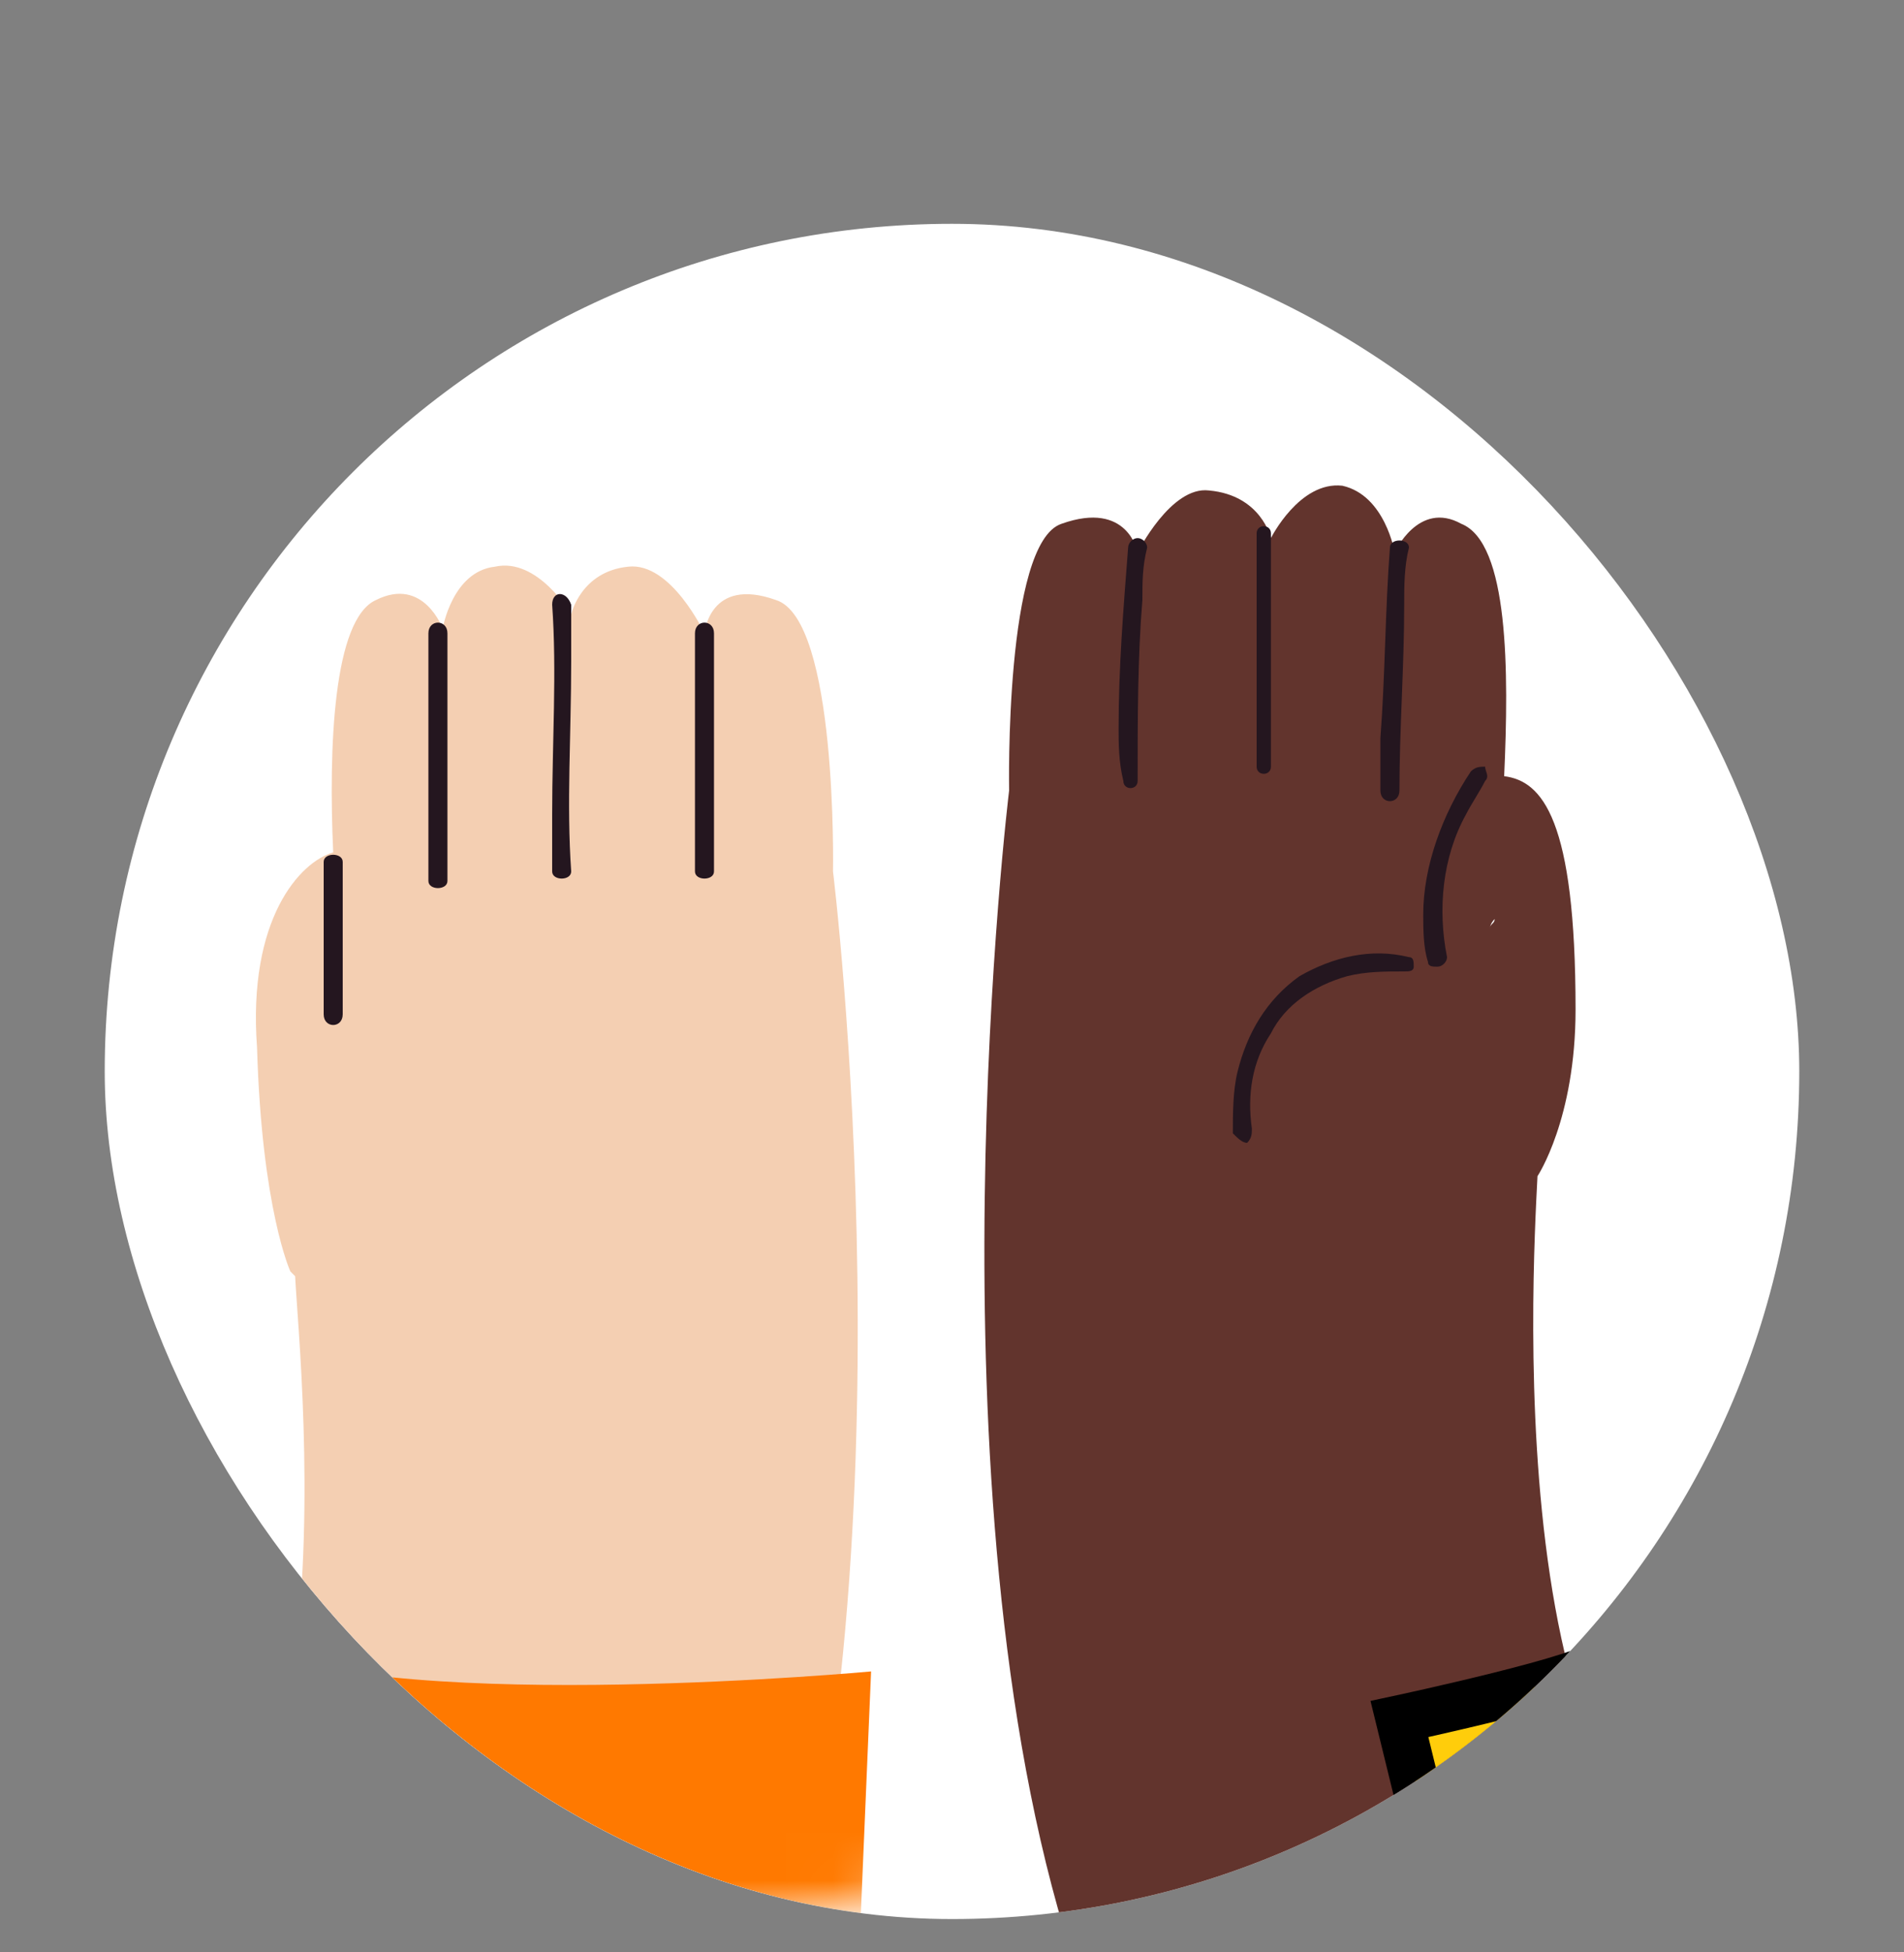 <svg xmlns="http://www.w3.org/2000/svg" width="40" height="41" viewBox="0 0 40 41" fill="none"><rect x="0" y="0" width="40" height="41" fill="#808080" stroke="none"/><defs><mask id="Mask-1"><ellipse cx="19.9" cy="22.6" rx="17.8" ry="17.8" fill="#fff"/></mask><clipPath id="ClipPath-1"><rect x="2.2" y="4.7" width="35.6" height="35.6" rx="17.8" fill="#fff"/></clipPath><clipPath id="ClipPath-2"><rect y=".6" width="40" height="40" fill="#fff"/></clipPath></defs><style>
@keyframes a0_t { 0% { transform: translate(20.7px,10.2px); } 66.667% { transform: translate(13.7px,10.2px); } 100% { transform: translate(14.7px,10.2px); } }
@keyframes a1_t { 0% { transform: translate(-6px,0px); } 66.667% { transform: translate(1px,0px); } 100% { transform: translate(-1px,0px); } }
@keyframes a2_t { 0% { transform: translate(19.1px,4px) scale(0,0) translate(-5.7px,-3.4px); } 33.333% { transform: translate(19.1px,4px) scale(0,0) translate(-5.7px,-3.4px); } 100% { transform: translate(19.1px,4px) scale(1,1) translate(-5.7px,-3.4px); } }
</style><g clip-path="url(#ClipPath-2)"><g clip-path="url(#ClipPath-1)"><rect x="2.2" y="4.7" width="35.6" height="35.6" rx="17.8" fill="#fff"/><g transform="translate(37.6,32.2) translate(-16.9,-22)" style="animation: .3s linear both a0_t;"><path fill-rule="evenodd" clip-rule="evenodd" d="M10.7 9.1c0 .1-0.1 .1-0.1 .2c0 0 0-0.1 .1-0.2Zm13 11.5c0 0-3.9 9-7 9.1c-6 .1-5.2-13.2-5.1-15.2c0 0 .8-1.2 .8-3.5c0-4-0.7-4.8-1.5-4.9c.1-2.2 .1-4.9-0.9-5.3c-0.9-0.5-1.4 .6-1.4 .6c0 0-0.2-1.2-1.1-1.4c-0.9-0.1-1.5 1.1-1.5 1.1c0 0-0.2-0.9-1.3-1c-0.8-0.1-1.5 1.3-1.5 1.3c0 0-0.2-1.1-1.6-0.6c-1.2 .4-1.1 5.6-1.1 5.6c0 0-1.8 14.7 1.3 24.4c2.7 8.6 8.1 13.2 14.9 13.2c6.7 0 12.9-6 17.1-14.9l-10.1-8.5Z" fill="#62342d"/><path fill-rule="evenodd" clip-rule="evenodd" d="M8.9 9.9c-0.8-0.2-1.6 0-2.3 .4c-0.7 .5-1.1 1.2-1.3 2c-0.1 .4-0.1 .9-0.1 1.3c.1 .1 .2 .2 .3 .2c.1-0.1 .1-0.2 .1-0.3c-0.1-0.7 0-1.4 .4-2c.3-0.6 .9-1 1.6-1.2c.4-0.1 .8-0.1 1.2-0.1c.1 0 .2 0 .2-0.1c0-0.1 0-0.2-0.1-0.2Z" fill="#24161f"/><path fill-rule="evenodd" clip-rule="evenodd" d="M10.2 6c-0.6 .9-1 2-1 3c0 .3 0 .7 .1 1c0 .1 .1 .1 .2 .1c.1 0 .2-0.1 .2-0.2c-0.2-1-0.1-2.1 .4-3c.1-0.2 .3-0.5 .4-0.7c.1-0.1 0-0.2 0-0.3c-0.1 0-0.2 0-0.3 .1Z" fill="#24161f"/><path fill-rule="evenodd" clip-rule="evenodd" d="M3 1.3c-0.1 1.3-0.2 2.5-0.2 3.8c0 .3 0 .7 .1 1.1c0 .2 .3 .2 .3 0c0-1.3 0-2.6 .1-3.8c0-0.4 0-0.7 .1-1.1c0-0.1-0.1-0.2-0.2-0.2c-0.1 0-0.2 .1-0.2 .2Z" fill="#24161f"/><path fill-rule="evenodd" clip-rule="evenodd" d="M5.7 1v3.8v1.1c0 .2 .3 .2 .3 0v-3.8v-1.1c0-0.2-0.3-0.2-0.3 0Z" fill="#24161f"/><path fill-rule="evenodd" clip-rule="evenodd" d="M8.5 1.3c-0.1 1.3-0.1 2.7-0.2 4c0 .4 0 .8 0 1.1c0 .3 .4 .3 .4 0c0-1.3 .1-2.6 .1-3.9c0-0.4 0-0.8 .1-1.2c0-0.2-0.4-0.2-0.4 0Z" fill="#24161f"/><path fill-rule="evenodd" clip-rule="evenodd" d="M8.7 25.9c0 0 4.2-0.9 4.2-1.2c0-0.3 1.5 3.5 1.5 3.5l-4.5 2.6l-1.2-4.9Z" fill="#ffcd0b" stroke="#000"/></g><g mask="url(#Mask-1)" transform="translate(1.2,33.8) translate(-7.2,-33.8)" style="animation: .3s linear both a1_t;"><path fill-rule="evenodd" clip-rule="evenodd" d="M13.3 20.9c0 .1 0 .2 0 .2c0-0.1 0-0.1 0-0.2Zm10.2-2.6c0 0 .1-5.3-1.2-5.7c-1.4-0.5-1.5 .7-1.5 .7c0 0-0.7-1.5-1.6-1.4c-1 .1-1.2 1-1.2 1c0 0-0.7-1.2-1.6-1c-0.9 .1-1.1 1.3-1.1 1.3c0 0-0.4-1.1-1.4-0.6c-0.9 .4-1 3.1-0.9 5.3c-0.7 .2-1.8 1.4-1.6 4.1c.1 3.4 .7 4.7 .7 4.7l.1 .1c.1 2 1.5 14.7-4.9 14.7c-3.1 0-7.1-9.1-7.1-9.1l-10.1 8.5c4.2 8.9 10.4 14.9 17.2 14.9c6.7 0 12.2-4.6 14.9-13.2c3.1-9.7 1.3-24.3 1.3-24.3Z" fill="#f4cfb2"/><path fill-rule="evenodd" clip-rule="evenodd" d="M15 13.3v4.1v1.1c0 .2 .4 .2 .4 0v-4.1v-1.1c0-0.3-0.4-0.3-0.4 0Z" fill="#24161f"/><path fill-rule="evenodd" clip-rule="evenodd" d="M17.6 12.7c.1 1.4 0 2.9 0 4.4c0 .4 0 .8 0 1.2c0 .2 .4 .2 .4 0c-0.1-1.4 0-2.9 0-4.4c0-0.4 0-0.8 0-1.2c-0.1-0.3-0.4-0.3-0.4 0Z" fill="#24161f"/><path fill-rule="evenodd" clip-rule="evenodd" d="M20.6 13.3v3.9v1.1c0 .2 .4 .2 .4 0v-3.9v-1.1c0-0.3-0.4-0.3-0.4 0Z" fill="#24161f"/><path fill-rule="evenodd" clip-rule="evenodd" d="M12.8 18.1v3.2c0 .3 .4 .3 .4 0v-3.2c0-0.2-0.4-0.2-0.4 0Z" fill="#24161f"/><path fill-rule="evenodd" clip-rule="evenodd" d="M11.3 34.6c0 3.2-0.4 3.2-1 4.2c-0.6 1 13.7 3.4 13.7 3.4l.3-7.1c0 0-9.7 .9-13-0.5Z" fill="#ff7900"/></g></g><g transform="translate(19.1,4) scale(0,0) translate(-5.7,-3.4)" style="animation: .3s linear both a2_t;"><path fill-rule="evenodd" clip-rule="evenodd" d="M5.4 .2v4.4v1.3c0 .3 .3 .3 .3 0v-4.4v-1.3c0-0.2-0.3-0.2-0.3 0Z" fill="#140928"/><path fill-rule="evenodd" clip-rule="evenodd" d="M11.1 2.6c-0.6 1-1.1 2-1.7 3.1c-0.1 .3-0.3 .5-0.4 .8c-0.2 .2 .2 .4 .3 .2c.5-1 1.1-2 1.6-3c.2-0.3 .3-0.6 .5-0.9c.1-0.2-0.2-0.4-0.3-0.2Z" fill="#140928"/><path fill-rule="evenodd" clip-rule="evenodd" d="M.1 2.8c.5 1 1.1 2 1.6 3c.2 .3 .3 .6 .5 .9c.1 .2 .4 0 .3-0.2c-0.5-1-1.1-2-1.6-3c-0.2-0.3-0.4-0.6-0.5-0.9c-0.1-0.2-0.4 0-0.3 .2Z" fill="#140928"/></g></g></svg>
